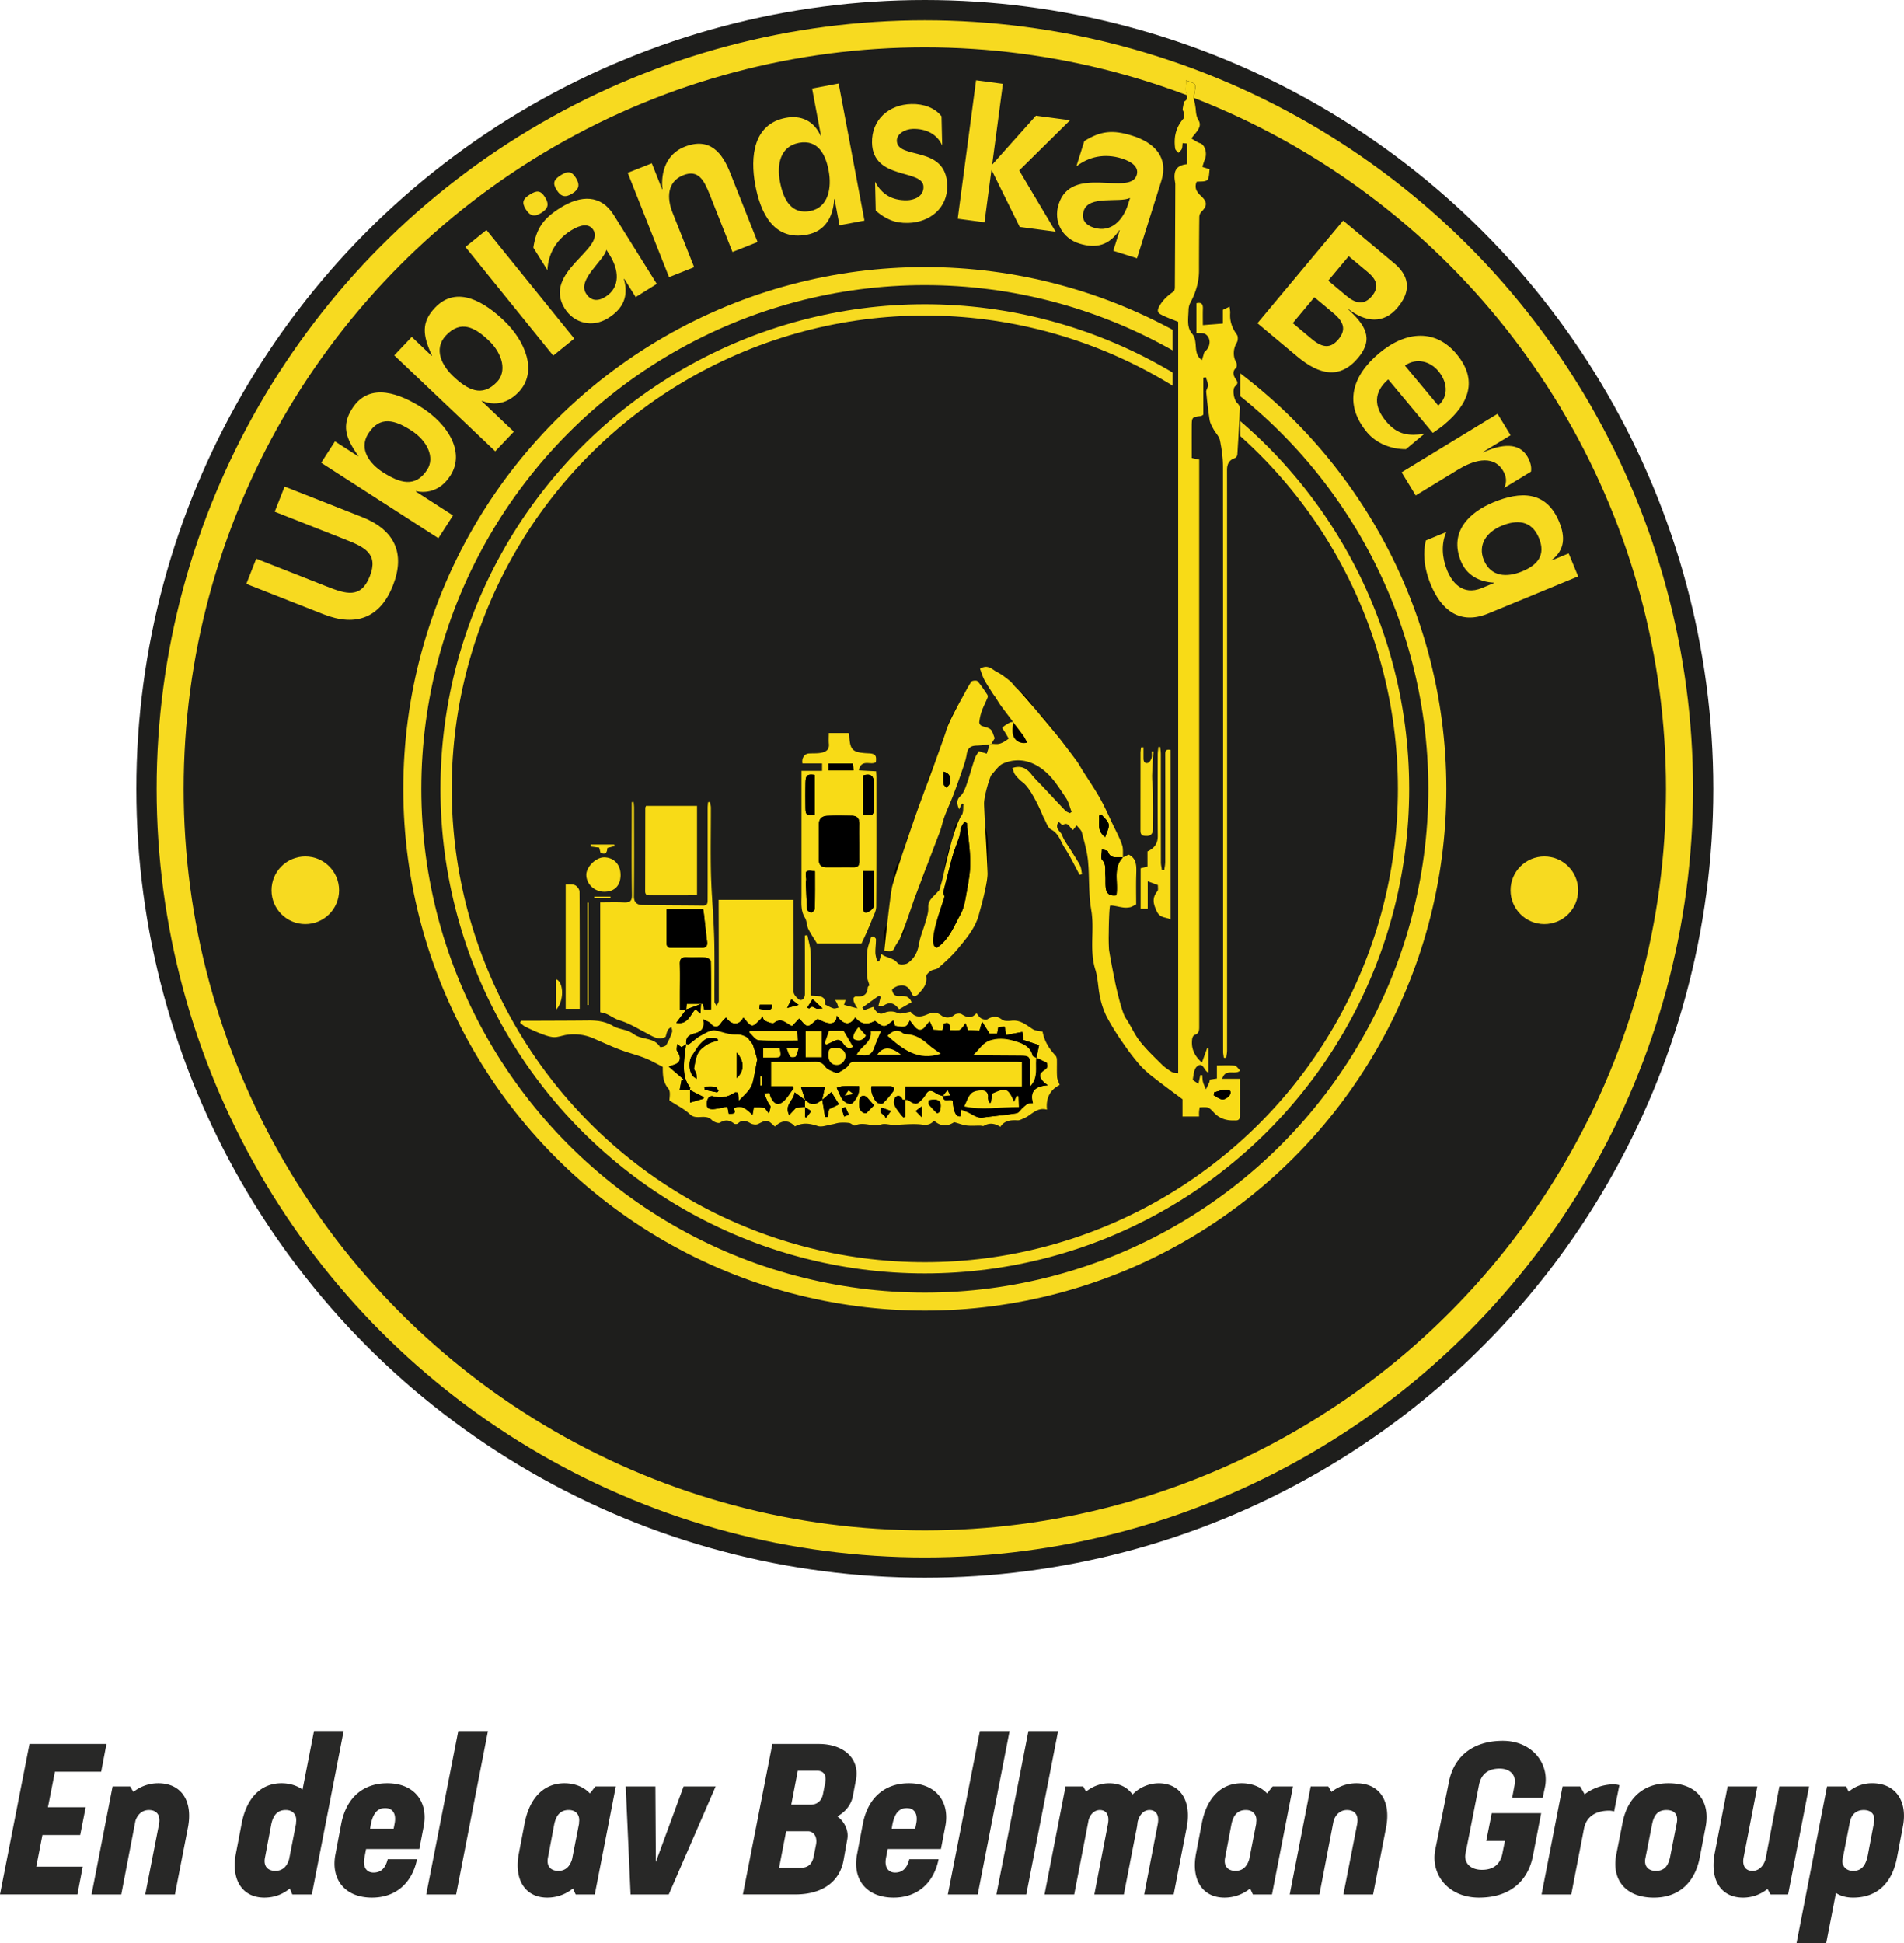 <svg xmlns="http://www.w3.org/2000/svg" id="b" viewBox="0 0 84.517 86.219"><g id="c"><path d="m2.438 78.611-.311 1.572h1.676l-.244 1.233H1.883l-.273 1.403h2.062l-.235 1.233H0l1.309-6.675h3.417l-.235 1.232H2.438ZM8.339 81.098l-.574 2.956H6.447l.612-3.126c.075-.396-.104-.621-.452-.621-.273 0-.489.169-.594.471l-.63 3.276H4.065l.932-4.792h.781l.142.244a1.77 1.77 0 0 1 1.102-.386c1.017 0 1.554.772 1.318 1.978ZM15.254 76.804l-1.412 7.25h-.866l-.112-.264c-.34.282-.726.404-1.13.404-.97 0-1.488-.781-1.262-1.958l.254-1.327c.217-1.14.856-1.789 1.771-1.789.339 0 .678.094.932.282l.509-2.599h1.317Zm-2.419 5.677.311-1.592h-.01c.066-.329-.104-.583-.452-.583-.357 0-.564.217-.649.668l-.272 1.44c-.076.367.104.594.461.594.32 0 .518-.198.612-.527ZM18.81 81.013l-.197 1.026H16.25l-.075.396c-.075.376.075.649.404.649.349 0 .537-.217.631-.594h1.3c-.207 1.036-.923 1.704-1.996 1.704-1.224 0-1.846-.828-1.619-1.948l.254-1.337c.226-1.148.97-1.789 2.043-1.789 1.215 0 1.817.838 1.619 1.893Zm-1.337.122.048-.245c.075-.414-.085-.668-.424-.668-.358 0-.546.254-.641.744l-.028.169zM21.66 76.804l-1.413 7.25H18.92l1.422-7.25zM27.335 79.262l-.933 4.792h-.848l-.122-.264a1.8 1.8 0 0 1-1.139.404c-.97 0-1.488-.781-1.262-1.958l.254-1.327c.217-1.14.856-1.789 1.771-1.789.433 0 .847.15 1.129.452l.245-.311h.904Zm-1.939 3.219.311-1.592h-.01c.066-.329-.104-.583-.452-.583-.357 0-.564.217-.649.668l-.272 1.44c-.076.367.104.594.461.594.32 0 .518-.198.612-.527ZM31.766 79.262l-2.08 4.792h-1.695l-.216-4.792h1.317l.02 3.352 1.232-3.352zM37.994 78.97l-.132.696c-.065.396-.339.734-.696.923.329.235.518.641.442 1.026l-.16.903c-.179 1.036-1.026 1.535-2.138 1.535h-2.334l1.309-6.675h2.062c1.11 0 1.826.649 1.647 1.591Zm-2.137 2.278h-.961l-.311 1.619h.979c.292 0 .499-.15.564-.546l.095-.48c.065-.329-.085-.593-.367-.593Zm.678-1.667.094-.471c.066-.301-.028-.546-.367-.546h-.848l-.291 1.507h.856c.282 0 .499-.16.556-.49M41.964 81.013l-.197 1.026h-2.363l-.075.396c-.075.376.075.649.404.649.349 0 .537-.217.631-.594h1.3c-.207 1.036-.923 1.704-1.996 1.704-1.224 0-1.846-.828-1.619-1.948l.254-1.337c.226-1.148.97-1.789 2.043-1.789 1.215 0 1.817.838 1.619 1.893Zm-1.337.122.048-.245c.075-.414-.085-.668-.424-.668-.358 0-.546.254-.641.744l-.028.169zM44.814 76.804l-1.413 7.25h-1.327l1.422-7.25zM46.969 76.804l-1.413 7.25h-1.327l1.422-7.25zM52.672 81.098l-.574 2.956h-1.309l.603-3.126c.075-.396-.075-.621-.367-.621-.254 0-.442.197-.527.527-.01.084-.019.179-.037.264l-.575 2.956h-1.309l.603-3.126c.076-.396-.075-.621-.357-.621-.226 0-.414.16-.499.433l-.64 3.314h-1.318l.932-4.792h.781l.132.226c.292-.235.65-.367 1.026-.367.462 0 .81.179 1.036.499a1.63 1.63 0 0 1 1.158-.499c.96 0 1.478.772 1.242 1.978ZM57.395 79.262l-.933 4.792h-.847l-.123-.264a1.8 1.8 0 0 1-1.139.404c-.97 0-1.488-.781-1.262-1.958l.254-1.327c.217-1.14.856-1.789 1.771-1.789.433 0 .847.15 1.129.452l.245-.311h.904Zm-1.94 3.219.311-1.592h-.01c.066-.329-.104-.583-.452-.583-.357 0-.564.217-.649.668l-.272 1.44c-.076.367.104.594.461.594.32 0 .518-.198.612-.527ZM61.524 81.098l-.574 2.956h-1.318l.612-3.126c.075-.396-.104-.621-.452-.621-.273 0-.489.169-.594.471l-.63 3.276H57.25l.932-4.792h.781l.142.244a1.77 1.77 0 0 1 1.102-.386c1.017 0 1.554.772 1.318 1.978ZM68.572 79.327l-.094.442h-1.355l.112-.593c.075-.414-.197-.706-.668-.706-.518 0-.819.254-.913.716l-.603 3.06c-.075.414.226.715.734.715.536 0 .828-.272.913-.762l.104-.519h-.829l.245-1.233h2.193l-.367 1.902c-.226 1.139-1.045 1.845-2.391 1.845-1.365 0-2.166-1.025-1.939-2.146l.603-2.993c.226-1.13 1.073-1.817 2.391-1.817 1.309 0 2.1 1.026 1.864 2.09ZM71.883 79.205l-.235 1.167a.7.7 0 0 0-.217-.037c-.471 0-.97.169-1.11.753l-.028.132v.01l-.546 2.824h-1.318l.932-4.792h.781l.198.348a2.2 2.2 0 0 1 1.262-.442c.112 0 .216.02.282.038ZM71.749 82.265l.273-1.384c.216-1.14.96-1.761 2.043-1.761 1.252 0 1.864.801 1.647 1.93l-.264 1.375c-.226 1.139-.96 1.77-2.033 1.77-1.262 0-1.893-.8-1.667-1.93Zm2.392.093.292-1.487c.065-.367-.104-.564-.462-.564s-.555.197-.64.649l-.292 1.479c-.075.348.113.574.461.574.367 0 .556-.207.641-.65ZM80.304 79.262l-.932 4.792h-.781l-.132-.245a1.73 1.73 0 0 1-1.083.386c-.97 0-1.487-.763-1.262-1.968l.574-2.965h1.318l-.603 3.125c-.085.387.075.622.386.622.273 0 .49-.198.584-.527l.612-3.22h1.317ZM84.463 81.069l-.255 1.337c-.216 1.157-.895 1.788-1.948 1.788-.292 0-.556-.065-.763-.207l-.434 2.231h-1.317l1.355-6.957h.848l.112.235a1.6 1.6 0 0 1 1.045-.377c1.046 0 1.592.81 1.356 1.949Zm-1.733-.762c-.32 0-.518.179-.603.471l-.349 1.779c0 .254.179.452.48.452.367 0 .556-.227.649-.678l.273-1.441c.084-.357-.095-.583-.452-.583Z" style="fill:#282827;stroke-width:0"/><circle cx="41.052" cy="35" r="35" style="fill:#1e1e1c;stroke-width:0"/><circle cx="41.052" cy="35" r="33.5" style="fill:none;stroke:#f7da20;stroke-miterlimit:10;stroke-width:1.2px"/><circle cx="41.052" cy="35" r="22.75" style="fill:none;stroke:#f7da20;stroke-miterlimit:10;stroke-width:.8px"/><circle cx="41.052" cy="35" r="21.25" style="fill:none;stroke:#f7da20;stroke-miterlimit:10;stroke-width:.5px"/><path d="m12.634 21.587 3.425 1.348c1.46.574 1.944 1.616 1.385 3.039s-1.624 1.854-3.084 1.28l-3.425-1.348.439-1.117 3.12 1.228c.864.34 1.526.558 1.922-.448s-.238-1.297-1.102-1.637l-3.12-1.228zM14.258 20.531l.611-.949 1.029.663.009-.014c-.574-.808-.752-1.36-.267-2.114.776-1.205 2.157-.629 3.112-.014 1.104.71 1.916 1.948 1.24 2.998-.481.747-1.135.773-1.53.69l-.008.013 1.655 1.066-.65 1.01zm2.093-1.298c-.464.72.113 1.376.638 1.715.754.485 1.45.705 1.974-.109.342-.531.026-1.268-.707-1.74s-1.394-.66-1.905.135ZM17.502 15.765l.776-.818.887.843.011-.012c-.414-.9-.485-1.475.132-2.125.986-1.038 2.235-.216 3.058.566.951.903 1.518 2.269.659 3.174-.612.644-1.259.547-1.631.393l-.011.012 1.426 1.355-.826.87-4.482-4.258Zm2.296-.885c-.589.621-.146 1.373.307 1.803.649.617 1.292.962 1.958.261.435-.458.262-1.24-.37-1.84s-1.246-.907-1.896-.223ZM20.66 10.959l.934-.755 3.897 4.818-.934.755zM24.032 9.443c-.306.191-.504.145-.695-.161-.191-.305-.12-.463.186-.654.305-.191.479-.186.669.12s.145.504-.161.695Zm3.676 2.924-.014.008c.217.771-.026 1.319-.705 1.743-.686.428-1.506.233-1.922-.433-1.001-1.603 1.8-2.635 1.27-3.483-.195-.312-.586-.229-.987.022-.7.437-1.016 1.078-1.052 1.762l-.624-.999c.129-.836.425-1.285 1.206-1.772.91-.568 1.797-.584 2.361.319l1.913 3.062-.937.585zm-2.305-3.781c-.306.191-.504.145-.695-.161-.191-.305-.12-.463.186-.654.305-.191.479-.186.669.12s.145.504-.161.695Zm1.515 2.499c-.128.505-1.296 1.311-.906 1.935.212.339.527.36.86.152.692-.433.589-1.218.199-1.842l-.152-.245ZM27.863 7.668l1.07-.424.457 1.152.015-.006c-.081-.768.182-1.56.977-1.875 1.129-.448 1.681.271 2.031 1.155l1.216 3.069-1.115.442-1.013-2.556c-.256-.646-.51-1.113-1.171-.852-.728.289-.73 1.021-.48 1.652l.963 2.43-1.115.442-1.834-4.629ZM38.372 9.787l-1.108.209-.219-1.163-.016.003c-.048.782-.391 1.424-1.208 1.578-1.485.28-2.064-.978-2.293-2.196-.24-1.273-.081-2.719 1.35-2.988.676-.127 1.244.124 1.548.791l.016-.003-.394-2.09 1.179-.222 1.146 6.082ZM35.461 6.34c-.833.157-.982.966-.841 1.712.167.888.551 1.458 1.345 1.309.817-.154.959-1.043.82-1.782-.13-.691-.452-1.404-1.324-1.24ZM38.844 8.061c.276.53.724.839 1.419.824.28-.006.741-.145.73-.601-.019-.8-2.247-.277-2.285-1.948-.023-1.016.737-1.697 1.752-1.72.536-.012 1.044.168 1.333.545l.03 1.295c-.228-.523-.745-.751-1.297-.738-.376.009-.723.232-.716.528.02.864 2.195.166 2.237 1.981.022 1-.771 1.642-1.738 1.664-.6.014-.988-.169-1.436-.543l-.03-1.288ZM43.327 3.563l1.19.158-.473 3.562.016.002 1.924-2.151 1.516.201-2.258 2.228 1.618 2.718-1.595-.212-1.241-2.514-.016-.002-.306 2.309-1.19-.158z" style="fill:#f7da20;stroke-width:0"/><path d="m49.705 10.213-.015-.004c-.443.665-1.017.837-1.78.598-.771-.242-1.155-.992-.92-1.739.565-1.801 3.168-.346 3.467-1.3.11-.351-.208-.593-.658-.735-.786-.247-1.479-.07-2.02.347l.353-1.122c.718-.445 1.25-.513 2.128-.237 1.022.321 1.61.983 1.292 1.999l-1.081 3.44-1.053-.331zm.458-1.432c-.466.23-1.836-.132-2.056.569-.12.382.069.634.443.751.778.245 1.307-.344 1.527-1.046zM59.623 9.789l2.257 1.887c.423.354.959 1.01.159 1.967-.626.748-1.423.655-2.185.07l-.01.012c.724.667 1.17 1.28.447 2.145-.815.976-1.731.762-2.707-.053l-1.767-1.477 3.804-4.552Zm-2.238 4.547.853.712c.497.416.847.396 1.17.009.328-.393.286-.741-.211-1.156l-.853-.713-.958 1.147Zm1.574-1.883.822.687c.375.312.764.42 1.113.002.308-.368.261-.699-.174-1.062l-.853-.713zM62.411 19.93c-.643.004-1.308-.244-1.729-.748-1.046-1.254-.671-2.505.541-3.515 1.224-1.02 2.522-1.05 3.43.038.964 1.156.561 2.211-.552 3.139-.16.133-.335.248-.5.364l-1.979-2.374c-.654.566-.643 1.204-.1 1.855.528.633 1.032.651 1.7.563l-.812.677Zm1.432-1.933c.495-.444.387-1.074.003-1.535-.354-.424-.957-.61-1.484-.243zM62.841 21.98l-.625-1.025 4.259-2.595.579.95-1.224.746.008.014c.824-.371 1.596-.457 1.972.205.161.296.173.485.151.648l-1.189.725c.125-.273.097-.519-.058-.771-.466-.766-1.406-.399-1.98-.049l-1.894 1.154ZM66.057 27.222c-1.258.519-2.084-.163-2.548-1.287-.326-.792-.338-1.471-.217-1.954l.91-.375c-.235.521-.194 1.145.038 1.708.205.496.667 1.136 1.541.776l.54-.223-.006-.015c-.662-.03-1.214-.339-1.464-.946-.549-1.332.404-2.192 1.439-2.62 1.184-.488 2.343-.533 2.923.873.271.659.251 1.239-.327 1.685l.006.015.74-.305.421 1.021-3.997 1.648Zm2.254-3.354c-.33-.799-.993-.812-1.659-.537-.651.269-1.069.831-.785 1.519.305.74 1.009.788 1.704.5.681-.281 1.054-.72.74-1.482" style="fill:#f7da20;stroke-width:0"/><path d="M52.052 13h3v8h-3z" style="fill:#1e1e1c;stroke-width:0"/><path d="m49.844 38.041.007.007c-.012-.19.016-.394-.044-.567-.105-.305-.262-.594-.402-.887-.188-.395-.362-.799-.577-1.18-.239-.424-.517-.826-.777-1.238-.084-.134-.157-.276-.25-.404-.226-.309-.461-.613-.694-.918-.246-.322-.486-.649-.743-.961-.161-.195-.406-.339-.514-.556-.175-.349-.462-.567-.733-.815-.107-.098-.184-.229-.296-.319a3.4 3.4 0 0 0-.57-.394c-.212-.107-.399-.358-.752-.141.059.153.108.33.192.489.113.214.251.414.38.619.035.056.08.107.117.162.074.113.139.232.218.341.184.252.374.5.562.749l.005-.007c-.052.012-.111.012-.156.038a1.5 1.5 0 0 0-.324.223c-.016.016.092.154.14.237.05.086.147.243.136.252a1.3 1.3 0 0 1-.387.219c-.115.035-.25.009-.375.009l.149-.247c-.066-.147-.092-.309-.188-.392-.104-.091-.277-.101-.41-.165-.046-.022-.095-.107-.089-.156.021-.162.052-.327.107-.481.074-.206.177-.401.26-.603a.16.16 0 0 0-.01-.132c-.138-.206-.272-.417-.436-.601-.039-.044-.239-.03-.273.021-.154.225-.275.473-.408.712-.062.111-.118.227-.188.332a3.9 3.9 0 0 0-.537 1.179c-.08.295-.181.584-.283.872-.057.161-.134.315-.2.472-.091.214-.192.425-.267.645-.074.217-.11.446-.184.663s-.179.424-.259.639c-.082.221-.145.449-.225.671-.122.342-.255.68-.375 1.023-.077.221-.085.49-.22.663-.292.377-.293.825-.376 1.247-.102.516-.133 1.047-.195 1.571-.003.027-.004.059-.018.08-.251.368-.087.77-.131 1.17.195.005.371.094.463-.142.044-.114.122-.215.189-.319.129-.202.292-.387.272-.654a.5.5 0 0 1 .038-.213c.127-.34.265-.676.39-1.017.074-.203.099-.431.205-.615.206-.36.344-.737.409-1.144a.6.6 0 0 1 .05-.155c.143-.318.3-.631.429-.955.096-.244.144-.506.235-.752.112-.305.254-.6.37-.904q.22-.58.42-1.166c.075-.22.152-.443.189-.671.043-.272.154-.387.431-.395.199-.006.397-.034.596-.052l-.132.405-.35-.107c-.048.084-.137.197-.181.325-.13.383-.233.776-.367 1.158-.062.178-.136.378-.267.501-.195.183-.164.363-.06.592l.123-.248.07.007c-.024.171.007.382-.082.506-.188.259-.364.505-.37.839a.7.7 0 0 1-.041.213c-.09.278-.203.55-.274.833-.065.261-.079.534-.132.798-.043.213-.108.421-.17.629-.011.036-.056.061-.083.094-.174.207-.43.351-.412.693.011.208-.064.424-.121.631-.09.323-.234.636-.287.964-.059.37-.212.671-.51.87-.106.071-.381.077-.435.004-.194-.256-.512-.228-.729-.415l-.093.317-.096.008c-.027-.126-.072-.251-.075-.377-.005-.199.026-.399.025-.599 0-.043-.066-.097-.114-.122-.023-.012-.102.021-.11.048-.065.215-.153.43-.17.65a9 9 0 0 0-.002 1.07c.004.119.06.236.105.403-.001.002-.072.047-.075.096-.022.342-.229.416-.523.393-.037-.003-.109.051-.113.085a.4.4 0 0 0 .041.199c.032.077.079.147.135.248l-.592-.158.069-.214h-.465c.044.075.073.115.091.159.024.059.038.122.057.183-.075.011-.158.047-.224.028-.119-.035-.229-.103-.373-.171.057-.438-.321-.361-.627-.4 0-.641.015-1.262-.007-1.882-.009-.267-.095-.532-.147-.798l-.113.014v.287q.003 1.153.002 2.306c0 .222-.16.347-.292.226-.111-.102-.225-.198-.221-.408.02-1.208.01-2.416.01-3.624v-.365h-3.328v.309q.008 2.086.007 4.173c0 .073-.063.146-.096.219-.033-.063-.094-.127-.094-.19-.007-.943.014-1.886-.012-2.828-.026-.937-.117-1.872-.141-2.809-.025-.988-.003-1.977-.005-2.965 0-.084-.028-.168-.043-.252l-.085.009c-.006.084-.017.169-.017.253v3.322q0 .398-.002.796c0 .135-.039.218-.206.216-.896-.013-1.793-.01-2.689-.027-.223-.004-.377-.101-.374-.385.012-1.309.006-2.617.005-3.926 0-.087-.012-.174-.018-.261l-.085.008v.291c0 1.272-.011 2.544.009 3.816.005.3-.106.355-.361.344-.343-.015-.688-.004-1.048-.004v4.877c.109.03.207.045.295.085.19.087.365.218.562.276.426.126.794.361 1.183.559.265.134.531.352.863.173.031-.101.05-.21.099-.303.031-.059.105-.095.16-.142.01.081.049.171.025.24a2.8 2.8 0 0 1-.259.569c-.041.064-.256.108-.269.087-.263-.438-.796-.31-1.145-.558a1.3 1.3 0 0 0-.298-.159c-.211-.077-.449-.102-.637-.214-.348-.207-.715-.253-1.104-.249-.759.008-1.519.009-2.278.012h-.709l-.047.086c.07.057.133.128.212.168.203.103.408.204.621.285.212.081.43.176.651.19.207.014.418-.085.63-.107.377-.039.75-.008 1.104.145.301.13.6.265.902.393q.25.107.508.194c.309.105.627.188.93.309.254.101.493.241.776.383.004.313-.011.656.25.966.112.133.042.418.049.527.343.222.653.375.897.6a.47.47 0 0 0 .373.136c.211 0 .428-.054.615.134.082.082.284.16.355.116.237-.146.425-.12.63.041.036.028.139.023.171-.008.188-.179.356-.125.552-.008.091.054.252.078.341.034.403-.201.398-.211.747.114.269-.256.554-.328.855-.045.013.012.031.04.035.038.333-.18.653-.139 1.006-.019.185.063.427-.04.642-.073.111-.017.219-.061.33-.07.143-.011.29-.013.431.009.091.014.203.138.256.112.385-.19.779.084 1.168-.048.159-.054.358.021.538.019.428-.004.863-.066 1.282-.011.232.03.375-.012.524-.174.309.283.623.243.889.066.215.059.386.127.562.149.196.024.397.004.595.005.054 0 .123.032.161.009.25-.148.487-.111.733.045.187-.289.471-.304.773-.29.084.004.173-.05.257-.083.342-.133.578-.52 1.042-.392-.061-.54.163-.895.561-1.094-.045-.137-.106-.248-.114-.362-.016-.255-.001-.512-.008-.768a.3.3 0 0 0-.065-.183c-.291-.302-.497-.647-.57-1.054-.149-.034-.317-.033-.436-.109-.295-.187-.556-.423-.948-.376-.139.017-.322.024-.421-.05-.226-.17-.412-.152-.638-.017-.066.04-.204.008-.283-.036-.085-.048-.14-.149-.208-.228-.22.232-.376.225-.663.041-.073-.047-.247-.028-.317.03a.46.46 0 0 1-.598.015c-.228-.173-.443-.105-.634-.023-.318.136-.531.108-.71-.13-.215.028-.423.12-.567.06a.71.71 0 0 0-.626 0c-.248.105-.387-.121-.47-.275l-.415.15-.065-.12.734-.525.078.044-.101.403c.067-.004.186.025.256-.021.299-.194.494-.038.665.178l.553-.314c-.131-.333-.382-.272-.598-.275-.188-.003-.243-.144-.269-.27-.008-.04.154-.145.252-.172.289-.081.49.012.608.312.068.173.181.18.329.016.2-.221.376-.42.327-.752-.011-.073.113-.189.2-.247.102-.067.258-.061.344-.138.29-.258.585-.518.832-.816.403-.485.824-.968.977-1.608.035-.148.025-.311.08-.45.17-.429.304-.872.289-1.329-.022-.702.111-1.408-.121-2.11-.099-.299-.034-.654-.033-.983 0-.346-.059-.703.16-1.015.057-.082.099-.177.167-.249.169-.179.318-.42.528-.509.714-.302 1.376-.081 1.914.407.344.312.599.729.863 1.12.122.181.171.413.253.622l-.079.056c-.065-.034-.144-.055-.192-.106-.329-.343-.651-.692-.976-1.038-.177-.189-.369-.366-.528-.569-.215-.272-.458-.422-.855-.289.041.104.062.218.125.299.097.126.212.242.338.339.432.331.56.835.767 1.296.044.099.109.188.165.282.104.177.167.435.321.513.353.179.421.534.603.811.251.381.447.799.666 1.201l.109-.034c-.027-.128-.03-.269-.088-.381-.121-.234-.271-.453-.408-.679-.132-.218-.3-.423-.384-.658-.065-.182-.366-.308-.154-.599.065.054.153.153.173.141.264-.165.307.134.458.221l.163-.207c.091.119.202.206.23.314.109.42.234.843.274 1.273.068.72.016 1.444.143 2.169.151.869-.094 1.772.182 2.647.121.384.118.805.205 1.202.065.297.15.599.289.867.208.401.457.781.713 1.155.235.344.486.679.757.995.178.207.395.384.611.554.403.316.818.617 1.294.975v.767h.737c0-.082-.003-.144 0-.206.005-.069.017-.138.025-.202.38-.026.399-.019.643.243q.336.36.896.338h.027q.224.021.226-.203V47.86h-.789c.143-.483.57-.142.797-.366-.081-.075-.156-.206-.245-.216-.251-.03-.507-.01-.79-.01v.581l-.315.048c-.009.05-.009.089-.023.121q-.071.156-.148.308c-.044-.106-.099-.209-.128-.32-.027-.1-.025-.206-.036-.31l-.085-.001-.085.389c-.108-.084-.253-.153-.246-.198.032-.197.049-.454.179-.567.279-.244.313.21.513.268v-1.096l-.053-.007-.238.656c-.346-.31-.486-.64-.431-1.044.009-.065.053-.163.101-.177.225-.069.211-.236.211-.415V20.389l-.332-.073c0-.468-.002-.924 0-1.381.002-.429.004-.429.417-.478.016-.002.03-.017.096-.057v-1.643l.115-.019c.033.119.088.237.093.357.004.096-.086.197-.078.291q.054.628.151 1.249c.022.139.1.272.168.4.092.172.253.324.29.504.079.388.133.788.134 1.184.007 7.77.005 15.54.005 23.309q-.001 1.318.001 2.636c0 .088.021.176.032.263l.107.002c.013-.114.038-.227.038-.341q0-10.803 0-21.607.001-2.059-.002-4.118c0-.256.073-.449.339-.538.052-.017.115-.098.118-.153q.069-1.037.112-2.075c.003-.073-.057-.167-.116-.221-.148-.136-.237-.611-.091-.743.159-.143.094-.214.004-.354-.086-.133-.137-.309.033-.463.045-.041.042-.191.004-.257-.149-.255-.129-.599.028-.858.055-.091.065-.278.008-.358-.211-.29-.325-.596-.299-.955.006-.085-.016-.173-.028-.29l-.299.143v.607l-.885.069c0-.231-.007-.478.002-.724.008-.215-.072-.303-.29-.247v1.325c.154.015.306-.014.4.047.263.173.234.561-.025.776-.046.038-.052.125-.074.19q-.029.088-.058.186c-.431-.309-.134-.828-.437-1.177-.255-.294-.156-.714-.153-1.084 0-.108.048-.224.1-.323.229-.439.364-.898.364-1.397q0-1.18.013-2.361c0-.078.031-.177.084-.229.279-.274.278-.45-.022-.725-.181-.167-.29-.354-.182-.614.167-.023.383.01.474-.082.097-.097.075-.312.105-.478l-.325-.102c.04-.121.069-.228.112-.33.117-.28 0-.655-.209-.719-.136-.042-.257-.136-.391-.211.207-.283.499-.507.319-.809-.115-.193-.108-.365-.132-.555-.021-.166-.065-.33-.088-.441.029-.221.095-.41.058-.576-.018-.082-.226-.122-.393-.203 0 .253-.05.439.011.573.103.227-.001.322-.1.375-.029.156-.055.252-.061.349-.003.046.045.093.048.141.006.09.032.212-.014.265-.34.389-.441.838-.366 1.334.01.068.094.126.144.188.051-.058.12-.109.15-.176.031-.071.025-.158.038-.258l.199.018v.903c.019-.009-.003.009-.027.012-.409.053-.567.247-.53.654.007.082.031.163.03.244q-.006 2.278-.02 4.557c0 .066-.014.163-.057.194-.25.178-.467.362-.629.647-.121.214-.067.302.081.381.227.12.474.204.754.32v33.329c-.114-.02-.216-.012-.286-.056a2.5 2.5 0 0 1-.447-.337c-.333-.331-.679-.656-.968-1.024-.244-.311-.4-.691-.624-1.02-.277-.405-.414-1.463-.438-1.519-.204-.48-.225-.998-.302-1.502-.038-.251.049-.542-.046-.76-.151-.345-.085-.681-.088-1.02 0-.07.122-.201.186-.2.185.001.37.063.556.086a1 1 0 0 0 .32-.008c.091-.02.174-.079.274-.127 0-.436-.01-.875.003-1.313.01-.36.04-.717-.338-.898l-.255.128Zm-14.265-3.842v5.512c0 .345-.044.691.155 1.014.086.14.074.337.147.489.105.218.248.419.386.646h1.979c.084-.181.157-.334.226-.489q.122-.272.23-.548c.074-.194.194-.391.196-.588.015-1.912.009-3.824.008-5.736 0-.089-.007-.178-.012-.277l-.767-.041c.109-.534.531-.205.754-.362.039-.302-.023-.38-.325-.394-.723-.033-.825-.133-.858-.827-.001-.025-.016-.05-.023-.071h-.882c0 .18-.011.335.003.489.024.262-.15.349-.349.386-.178.033-.365.016-.547.031-.193.015-.321.205-.279.441h.871v.327h-.911Zm-6.902 1.555c-.015.038-.034.062-.034.087-.003 1.234-.002 2.468-.006 3.702 0 .171.097.185.231.184.612-.004 1.224 0 1.837-.002.079 0 .157-.011.236-.017v-3.953zm21.953 4.568h.316v-1.221l.452.17c-.006.097.023.214-.023.27-.244.296-.19.547-.031.887.151.322.391.249.62.368v-7.522c-.262-.058-.242.102-.241.254q.002 2.347 0 4.695c0 .127-.028.254-.043.382h-.104c-.015-.117-.044-.235-.044-.352-.003-1.592-.001-3.185-.003-4.777 0-.111-.018-.222-.028-.333h-.083c-.01.11-.029.22-.029.33-.002 1.208-.005 2.416.002 3.624.002.332-.154.538-.457.68v.673l-.304.073zm-25.521-1.085v5.524h.625c0-1.752.003-3.478-.009-5.205 0-.098-.105-.237-.198-.281-.114-.054-.265-.028-.418-.038m26.096-5.89-.082-.007c0 .097.021.2-.006.288-.026.084-.088.198-.158.218-.152.044-.203-.067-.199-.209.004-.161 0-.322 0-.483h-.107c-.01.076-.028.152-.028.228-.001 1.152.002 2.304-.002 3.455 0 .167.04.241.227.253.273.018.331-.135.333-.346q.009-.768 0-1.536c-.004-.263-.046-.526-.041-.789.006-.358.041-.715.063-1.073Zm-23.657 5.465c0-.454-.3-.772-.731-.774-.361-.002-.792.421-.792.775 0 .413.36.753.796.754.463 0 .727-.274.728-.755Zm-1.419 1.234h-.055v4.546h.055zm-1.447 4.759c.371-.383.348-1.237 0-1.362zm1.541-7.336.003.092.372.046.058.229c.27.12.291-.061.307-.214l.317-.08-.016-.073zm.156 2.313.002.073h.719v-.073z" style="stroke-width:0"/><path d="M44.969 32.031c-.188-.249-.378-.497-.562-.749-.079-.109-.144-.228-.218-.341-.036-.056-.081-.106-.117-.162-.129-.205-.267-.405-.38-.619-.084-.159-.133-.335-.192-.489.353-.217.541.034.752.141.204.103.39.249.57.394.112.09.189.221.296.319.27.248 1.744 2.009 1.99 2.331.233.305.467.608.694.918.093.127.166.27.25.404.26.412.538.814.777 1.238.214.381.388.784.577 1.18.14.293.296.581.402.887.06.173.032.377.043.567-.036-.006-.072-.017-.108-.017-.225.005-.46.056-.561-.248-.017-.053-.161-.063-.27-.101 0 .192-.06.391.012.469.192.21.123.445.142.671.015.182-.003.367.016.548.029.286.18.395.477.353.006-.067.015-.138.018-.209.025-.503-.141-1.04.268-1.473l.255-.128c.377.181.348.538.338.898-.013.438-.003.877-.003 1.313-.1.048-.182.107-.274.127a1 1 0 0 1-.32.008c-.186-.024-.371-.085-.556-.086-.065 0-.09 1.728-.052 1.98.077.505.464 2.616.741 3.021.224.329.38.708.624 1.02.289.368.635.693.968 1.024.131.131.289.239.447.337.07.044.172.036.286.056V14.281c-.28-.116-.526-.2-.754-.32-.149-.078-.203-.167-.081-.381.162-.285.378-.469.629-.647.044-.031.057-.128.057-.194q.014-2.279.02-4.557c0-.081-.023-.162-.03-.244-.037-.407.122-.601.53-.654.024-.003.047-.022.027-.012v-.903l-.199-.018c-.013.101-.007.188-.038.258-.03.068-.098.118-.15.176-.05-.063-.133-.12-.144-.188-.075-.496.026-.945.366-1.334.046-.053.02-.176.014-.265-.003-.048-.051-.095-.048-.141.006-.097.032-.193.061-.349.098-.053.203-.148.1-.375-.061-.135-.011-.32-.011-.573.167.081.375.121.393.203.037.166-.029.355-.058.576.023.111.067.274.088.441.024.19.017.363.132.555.18.302-.112.526-.319.809.134.074.254.168.391.211.209.064.326.439.209.719-.043.102-.071.209-.112.33l.325.102c-.03.165-.009.38-.105.478-.091.092-.307.059-.474.082-.108.26 0 .448.182.614.3.275.3.452.022.725a.35.35 0 0 0-.084.229q-.013 1.18-.013 2.361c0 .498-.135.958-.364 1.397a.75.75 0 0 0-.1.323c-.003.37-.102.791.153 1.084.303.349.006.868.437 1.177q.03-.098.058-.186c.022-.065.029-.152.074-.19.259-.214.288-.603.025-.776-.093-.061-.246-.032-.4-.047v-1.325c.218-.055.298.033.29.247-.009.246-.002.492-.002.724l.885-.069v-.607l.299-.143c.012.117.034.204.028.29-.025.359.088.665.299.955.058.079.048.267-.008.358-.158.259-.177.603-.028.858.039.066.041.216-.004.257-.17.154-.119.329-.033.463.091.14.156.212-.004.354-.146.131-.057.606.091.743.059.054.119.148.116.221a85 85 0 0 1-.112 2.075c-.004.055-.066.136-.118.153-.266.089-.34.282-.339.538.003 1.373.001 2.745.002 4.118q.002 10.804 0 21.607c0 .114-.025.227-.038.341l-.107-.002c-.011-.088-.031-.176-.032-.263q-.002-1.318-.001-2.636c0-7.77.002-15.54-.005-23.309 0-.395-.055-.796-.134-1.184-.036-.18-.197-.332-.29-.504-.068-.127-.146-.261-.168-.4a19 19 0 0 1-.151-1.249c-.008-.094.082-.195.078-.291-.005-.12-.06-.238-.093-.357l-.115.019v1.643c-.065.04-.08.055-.096.057-.413.05-.415.049-.417.478-.002.456 0 .913 0 1.381l.332.073v.488q-.002 12.313 0 24.627c0 .178.014.346-.211.415-.049.015-.093.113-.101.177-.054.404.085.733.431 1.044l.238-.656.053.007v1.096c-.2-.057-.234-.511-.513-.268-.129.113-.147.37-.179.567-.007.045.138.114.246.198l.085-.389.085.001c.011.104.01.211.036.31.029.11.084.213.128.32q.077-.153.148-.308c.014-.032.014-.071.023-.121l.315-.048v-.581c.283 0 .539-.02.79.01.089.011.164.141.245.216-.227.224-.654-.117-.797.366h.789v1.646q0 .224-.226.203h-.027q-.56.022-.896-.338c-.244-.262-.263-.269-.643-.243-.008.064-.02.133-.025.202-.004.062 0 .125 0 .206h-.737v-.767c-.477-.357-.892-.658-1.294-.975a4.3 4.3 0 0 1-.611-.554 11 11 0 0 1-.757-.995 11 11 0 0 1-.713-1.155 3.6 3.6 0 0 1-.289-.867c-.087-.397-.085-.818-.205-1.202-.276-.875-.03-1.778-.182-2.647-.126-.725-.075-1.449-.143-2.169-.041-.43-.165-.853-.274-1.273-.028-.108-.139-.194-.23-.314l-.163.207c-.151-.086-.193-.386-.458-.221-.019.012-.108-.086-.173-.141-.212.291.089.417.154.599.084.235.251.441.384.658.137.226.287.444.408.679.058.112.06.253.088.381l-.109.034c-.219-.402-.415-.82-.666-1.201-.182-.277-.25-.631-.603-.811-.154-.078-.216-.337-.321-.513-.055-.094-.5-1.248-.932-1.578a1.8 1.8 0 0 1-.338-.339c-.063-.082-.084-.196-.125-.299.397-.133.64.017.855.289.16.203.351.38.528.569.325.347.647.696.976 1.038.048.05.127.071.192.106l.079-.056c-.082-.209-.13-.44-.253-.622-.264-.391-.519-.808-.863-1.12-.538-.487-1.199-.708-1.914-.407-.211.089-.36.33-.528.509-.067.072-.326.919-.327 1.264 0 .329.132 2.39.155 3.093.015.458-.334 1.631-.369 1.78-.153.64-.574 1.122-.977 1.608-.247.298-.542.558-.832.816-.087.077-.243.071-.344.138-.087.057-.211.174-.2.247.05.331-.127.531-.327.752q-.225.245-.329-.016c-.118-.3-.319-.393-.608-.312-.098.028-.26.133-.252.172.027.126.081.267.269.27.216.003.467-.058.598.275l-.553.314c-.171-.215-.366-.371-.665-.178-.07.046-.189.017-.256.021l.101-.403-.078-.044-.734.525.065.12.415-.15c.083.154.221.38.47.275a.72.72 0 0 1 .626 0c.144.06.352-.032.567-.06.178.238.391.265.71.13.192-.082.407-.15.634.023a.46.46 0 0 0 .598-.015c.071-.058.244-.077.317-.03.287.183.442.19.663-.041.068.079.123.181.208.228.079.045.217.076.283.036.226-.136.412-.153.638.017.099.074.282.067.421.05.391-.048.653.188.948.376.119.076.286.074.436.109.074.407.279.752.57 1.054a.3.3 0 0 1 .065.183c.007.256-.008.513.008.768.007.114.069.225.114.362-.399.199-.622.554-.561 1.094-.464-.128-.7.259-1.042.392-.084.033-.173.087-.257.083-.302-.014-.586.001-.773.29-.246-.156-.483-.193-.733-.045-.038.023-.106-.009-.161-.009-.199-.001-.4.019-.595-.005-.176-.021-.347-.09-.562-.149-.266.177-.58.217-.889-.066-.149.162-.291.204-.524.174-.42-.055-.854.007-1.282.011-.181.002-.38-.073-.538-.019-.389.132-.784-.142-1.168.048-.053.026-.165-.098-.256-.112a2 2 0 0 0-.431-.009c-.111.008-.219.052-.33.07-.215.034-.457.136-.642.073-.353-.12-.673-.161-1.006.019-.004.002-.022-.026-.035-.038-.3-.283-.586-.212-.855.045-.35-.325-.344-.314-.747-.114-.089.044-.25.02-.341-.034-.197-.117-.365-.171-.552.008-.033.031-.136.036-.171.008-.205-.16-.393-.187-.63-.041-.071.044-.273-.034-.355-.116-.186-.188-.404-.134-.615-.134-.147 0-.245-.018-.373-.136-.244-.225-.554-.378-.897-.6-.007-.109.063-.394-.049-.527-.261-.309-.246-.653-.25-.966-.282-.141-.521-.282-.776-.383-.303-.12-.621-.204-.93-.309a8 8 0 0 1-.508-.194c-.302-.128-.601-.263-.902-.393a2.16 2.16 0 0 0-1.104-.145c-.212.022-.424.121-.63.107-.221-.015-.439-.11-.651-.19a7 7 0 0 1-.621-.285c-.079-.04-.142-.111-.212-.168l.047-.086h.709c.759-.003 1.519-.004 2.278-.012.389-.004.756.042 1.104.249.188.112.426.137.637.214.105.038.207.094.298.159.349.248.882.12 1.145.558.012.021.228-.023.269-.087a3 3 0 0 0 .259-.569c.024-.068-.015-.159-.025-.24-.055.046-.129.083-.16.142-.048.093-.067.202-.099.303-.331.179-.598-.038-.863-.173-.389-.198-.757-.433-1.183-.559-.197-.058-.372-.189-.562-.276-.087-.04-.186-.055-.295-.085v-4.877c.36 0 .705-.011 1.048.004.256.011.366-.043.361-.344-.02-1.272-.009-2.544-.009-3.816v-.291l.085-.008c.006.087.018.174.018.261.001 1.309.007 2.617-.005 3.926-.003.284.151.381.374.385.896.018 1.793.014 2.689.027.167.002.205-.081.206-.216q.002-.398.002-.796v-3.322c0-.084.011-.169.017-.253l.085-.009c.015.084.043.168.043.252.002.988-.02 1.977.005 2.965.024.937.116 1.872.141 2.809.026.942.005 1.885.012 2.828 0 .064.061.127.094.19.033-.073.096-.146.096-.219q.001-2.087-.007-4.173v-.309h3.328v.365c0 1.208.01 2.416-.01 3.624-.003.209.11.306.221.408.132.121.292-.004.292-.226q.002-1.153-.002-2.306v-.287l.113-.014c.051.266.137.531.147.798.022.62.007 1.241.007 1.882.306.039.683-.038.627.4.144.069.254.136.373.171.066.019.149-.017.224-.028-.019-.061-.033-.124-.057-.183-.018-.044-.047-.084-.091-.159h.465l-.069.214.592.158c-.056-.101-.104-.171-.135-.248a.4.4 0 0 1-.041-.199c.004-.033.076-.088.113-.085.294.024.501-.05.523-.393.003-.049.074-.094.075-.096-.045-.166-.101-.284-.105-.403-.012-.356-.025-.715.002-1.07.017-.22.105-.436.17-.65.008-.027.087-.06.11-.048.048.025.114.079.114.122.001.2-.03.399-.025.599.003.126.049.252.075.377l.096-.008.093-.317c.217.186.535.158.729.415.055.073.329.067.435-.004.298-.199.451-.5.51-.87.053-.328.197-.641.287-.964.057-.207.132-.423.121-.631-.018-.342.237-.486.412-.693.027-.032.072-.057.083-.094.062-.208.127-.417.17-.629.053-.264.315-1.353.406-1.631.022-.068.223-.793.411-1.051.09-.124.059-.334.082-.506l-.07-.007-.123.248c-.104-.23-.135-.41.06-.592.131-.123.204-.323.267-.501.134-.382.236-.775.367-1.158.043-.128.133-.24.181-.325l.35.107.132-.405.072-.029c.126 0 .26.026.375-.009.14-.042.269-.13.387-.219.012-.009-.086-.165-.136-.252-.048-.083-.156-.221-.14-.237.092-.091.21-.158.324-.223.045-.025.103-.026.155-.037-.009.155-.031.31-.022.463.021.328.301.546.653.461-.062-.111-.108-.215-.172-.305-.15-.208-.309-.409-.464-.613Zm-9.231 17.085v.452l.06.008.213-.28-.28-.173.005-.322c.145.118.294.239.497.156.095-.039.178-.106.267-.161l.126.759.11-.003.067-.341.44-.215-.341-.542-.411.349.129-.592h-1.071l.195.596-.473-.343c-.019.354-.471.538-.238 1.009l.305-.329.4-.03Zm-5.108-.759v.564l.599-.176.018-.065-.622-.317c.001-.045.022-.106 0-.132-.26-.324-.283-.705-.263-1.091.014-.273.06-.545.092-.818.044.003.103.025.131.005.182-.127.344-.291.54-.391.213-.109.424-.273.694-.206.228.056.454.141.685.163.274.026.573-.068.755.241.048.081.133.145.163.231.08.222.139.452.194.636-.068.353-.119.685-.198 1.01-.084.345-.361.547-.618.829l-.046-.365c-.059 0-.115-.018-.145.003-.3.202-.621.26-.971.159a.2.2 0 0 0-.108.011c-.128.036-.217.342-.114.498.038.058.182.072.274.062.202-.021.401-.07.599-.108l.059.315c.184 0 .357.009.216-.233.354-.199.587.047.839.282l.058-.333c.096 0 .177-.003.258 0 .09.004.179.013.219.016l.196.26c.023-.104.059-.207.065-.312.002-.046-.063-.093-.088-.144-.066-.138-.126-.279-.199-.441l.246-.021c.018.064.027.109.043.151.109.283.322.493.623.18.154-.16.271-.356.405-.535l-.045-.085h-.96v-1.091c.663 0 1.302.007 1.941-.004.204-.003.342.037.471.221.089.127.281.187.435.26a.23.23 0 0 0 .184-.017c.15-.096.334-.182.419-.323.09-.149.191-.137.311-.137l7.131-.003c.087 0 .174.009.248.013v1.088h-5.177v.597c-.044-.007-.122-.002-.128-.021-.056-.164-.198-.198-.295-.114-.071.062-.099.241-.064.338.055.154.175.286.273.424.039.055.091.101.137.151l.068-.031v-.756c.045.005.099-.005.132.016.324.21.386.21.613-.028.064-.067.125-.141.169-.222.142-.258.3-.156.477-.043.09.058.202.082.304.121l-.009-.008c.008.338.327.075.433.224q.05.721.338.675l.039-.301c.089.037.157.068.227.093.244.088.44.3.736.26.496-.068.996-.109 1.489-.19.103-.017.184-.162.278-.245.07-.061.139-.129.22-.171.057-.03.134-.022.229-.035-.152-.537.121-.753.662-.789-.1-.075-.138-.096-.166-.126-.232-.247-.252-.373.022-.556.189-.126.11-.224.098-.315l-.468-.229.009.009.117-.564-.7-.23-.042-.355-.719.135-.068-.367-.28.023-.053.289h-.332l-.337-.538-.116.406-.52-.027c-.011-.049-.014-.076-.023-.101q-.038-.105-.08-.208c-.038.058-.071.122-.117.173-.047.053-.102.127-.162.136-.13.021-.267.006-.405.006-.019-.195.005-.402-.271-.288l-.063.29-.406-.02c-.015-.046-.019-.064-.027-.081l-.137-.299c-.06.071-.124.138-.178.213-.153.214-.308.227-.484.029-.077-.087-.144-.183-.219-.28-.131.306-.202.33-.663.238l-.067-.24c-.149.099-.28.252-.411.254-.134.002-.27-.146-.413-.234-.311.191-.614.171-.868-.155-.215.369-.522.355-.818-.076-.009.314-.199.369-.402.328-.179-.037-.345-.137-.451-.182-.166.123-.312.316-.444.307-.135-.009-.256-.216-.372-.326l-.316.337c-.273-.118-.469-.4-.796-.145-.073.057-.286-.037-.418-.098-.061-.028-.08-.145-.118-.222l-.037.132c-.137.111-.284.321-.407.308-.141-.015-.261-.228-.388-.353-.187.352-.502.361-.773-.004-.079.089-.167.167-.229.263-.126.192-.304.189-.447.005-.058-.075-.175-.104-.339-.194.112.447-.151.576-.392.638-.277.07-.38.202-.354.468l-.209.139-.199-.14c0 .137-.037.253.006.315.216.311.141.539-.224.625-.041.01-.079.03-.15.059l.66.567-.097.043-.08.422h.463Zm-.161-3.577-.45.601c.496.099.613-.338.85-.609l.223.203.022-.426-.653.239.021-.25h.718l.052.246h.308c0-.722.005-1.431-.01-2.14-.001-.056-.14-.152-.22-.157-.281-.02-.565.002-.848-.011-.221-.011-.311.064-.304.294.013.456.003.912.003 1.369v.667l.287-.024Zm12.448-8.263-.108-.052c-.053.091-.122.177-.155.275-.036.109-.024.234-.059.344-.086.27-.196.532-.281.803-.076.241-.133.487-.196.732-.084.323-.17.645-.244.97-.012.052.035.115.047.174.021.105.066.217.047.315-.081.424-.181.845-.276 1.266a.2.2 0 0 1-.054.088c-.169.194-.09.39-.045.615.553-.381.754-.961 1.038-1.47.162-.29.217-.65.277-.986.079-.442.165-.891.16-1.337-.006-.58-.097-1.158-.151-1.737m-13.326 3.828v1.506c0 .155.081.205.224.204q.657-.005 1.313 0c.192.002.286-.065.26-.274-.053-.418-.096-.837-.145-1.255q-.012-.09-.029-.181h-1.621Zm9.093 7.849c-.06.234.127.683.305.752.063.024.173.035.208 0 .166-.168.329-.344.46-.54.069-.103.013-.212-.143-.211h-.83Zm-6.813-2.032-.028-.08c-.37-.072-.49-.048-.757.231-.139.145-.229.334-.351.496-.179.236-.171.717.03.941.043.048.109.076.164.113-.009-.082-.009-.167-.03-.247-.021-.078-.102-.157-.09-.224.041-.228.074-.471.18-.671.084-.158.257-.284.415-.384.137-.087.31-.119.466-.175Zm6.264 2.029c-.269 0-.505-.006-.741.003-.085.003-.168.045-.252.07l.099.219c.041.087.077.177.127.258.116.19.383.3.485.19.178-.194.309-.416.283-.739Zm.662.849c-.103-.117-.201-.232-.303-.343-.11-.12-.299-.097-.331.051a1.1 1.1 0 0 0-.011.405c.032.168.246.291.326.212.102-.102.202-.206.32-.325Zm10.089-12.907-.102.063c.042.299-.124.641.275.947.066-.221.185-.409.153-.569-.032-.162-.211-.295-.326-.441m5.005 12.334-.012.133c.138.066.281.191.412.18.121-.01.306-.152.327-.263.039-.199-.17-.173-.294-.16-.147.015-.289.071-.433.11m-12.665.356c0 .061-.026.143.005.181.111.14.239.267.367.39.007.007.109-.047.12-.086.122-.44-.031-.591-.492-.485m-8.521-.991c.344-.331.344-.727 0-1.133zm3.13-3.127.079.043c.133-.111.128-.101.299-.011.062.033.156.005.302.005l-.446-.415zm-3.998 3.761.06-.074c-.051-.061-.094-.164-.153-.174-.158-.025-.322-.009-.484-.01.011.049.012.134.035.14.178.048.361.08.542.117Zm1.872-3.706c.476.095.566.06.562-.18h-.545zm3.817 4.361-.169.062.115.356.207-.084-.153-.335Zm1.786.492.235-.322-.405-.147c-.201.282.147.263.17.469m1.606-.043v-.481l-.271.203zm-5.788-5.233-.187.385.508-.133z" style="fill:#f8db17;stroke-width:0"/><path d="M35.579 34.199h.911v-.327h-.871c-.042-.236.087-.426.279-.441.182-.014.369.002.547-.031.199-.037.373-.124.349-.386-.014-.153-.003-.309-.003-.489h.882c.007.021.022.046.023.071.033.695.135.794.858.827.302.014.364.092.325.394-.223.157-.644-.172-.754.362l.767.041c.004.099.012.188.012.277 0 1.912.006 3.824-.008 5.736-.002.197-.122.394-.196.588-.07.185-.15.367-.23.548-.068.155-.142.308-.226.489h-1.979c-.138-.227-.28-.428-.386-.646-.073-.152-.061-.349-.147-.489-.2-.323-.155-.669-.155-1.014v-5.512Zm2.563 3.184c0-.283-.004-.566.001-.85q.006-.34-.326-.343c-.365-.003-.731-.011-1.096.004-.22.009-.371.119-.37.371q.002.795-.001 1.589c0 .211.105.323.315.324.411.003.822-.003 1.233.001.176.002.248-.078.246-.249-.003-.283 0-.566-.001-.85Zm.663 1.266h-.501c0 .535-.002 1.052.001 1.569 0 .129.014.306.183.262.122-.032.296-.182.303-.288.032-.498.014-1 .014-1.542Zm-.489-2.496c.443.052.476.024.476-.377 0-.346.004-.692 0-1.038-.005-.327-.148-.429-.475-.336zm-2.138 2.504c-.413-.064-.444-.034-.391.334.008.06-.017.124-.015.185.015.395.026.791.059 1.185.004.049.131.13.19.121.06-.009.149-.11.15-.172.012-.552.007-1.105.007-1.653m-.016-2.497v-1.781c-.328-.044-.4.014-.407.338-.008.374-.005.749-.001 1.123.003.312.05.348.409.319Zm1.697-2.286h-1.081v.307h1.108zM44.008 33.002l-.072.029c-.198.018-.396.046-.595.051-.277.008-.388.123-.431.395-.036.228-.114.451-.189.671q-.199.587-.42 1.166c-.116.304-.257.598-.37.904-.091.246-.139.509-.235.752-.128.324-1.018 2.666-1.092 2.869-.125.341-.57 1.683-.7 1.884-.067.104-.145.206-.189.319-.092.236-.268.147-.463.142.044-.399.242-2.304.344-2.82.083-.422 1.114-3.384 1.196-3.605.08-.216 1.112-2.997 1.192-3.292.114-.424.664-1.399.726-1.511.133-.239.254-.487.408-.712.034-.05.234-.065.273-.021.164.184.298.395.436.601.022.032.025.094.01.132-.083.203-.186.398-.26.603a2.3 2.3 0 0 0-.107.481c-.006.049.043.134.089.156.133.065.305.074.41.165.095.083.122.245.188.392l-.149.247Zm-2.131 1.234c0 .194-.011.373.006.55.005.056.085.106.131.158.047-.055.124-.105.135-.166.036-.215.087-.449-.272-.542M28.677 35.754h2.264v3.953c-.079.006-.158.017-.236.017q-.918 0-1.837.002c-.135 0-.232-.013-.231-.184.004-1.234.003-2.468.006-3.702 0-.025.019-.049.034-.087ZM50.63 40.322v-1.799l.304-.073v-.673c.303-.142.459-.349.457-.68-.008-1.208-.004-2.416-.002-3.624 0-.11.019-.22.029-.33h.083c.01.111.028.222.028.333.002 1.592 0 3.185.003 4.777 0 .117.029.235.044.352h.104c.015-.127.043-.254.043-.382q.004-2.347 0-4.695c0-.151-.02-.311.241-.254v7.522c-.229-.12-.469-.046-.62-.368-.159-.34-.213-.59.031-.887.046-.056.017-.174.023-.27l-.452-.17v1.221zM25.109 39.237c.153.01.305-.016.418.038.093.044.197.184.198.281.012 1.727.009 3.453.009 5.205h-.625z" style="fill:#f8db17;stroke-width:0"/><path d="M51.205 33.347c-.022.358-.057.715-.063 1.073-.005.263.037.526.041.789q.009.768 0 1.536c-.002.211-.06.364-.333.346-.187-.012-.228-.086-.227-.253.004-1.152 0-2.304.002-3.455 0-.076.018-.152.028-.228h.107c0 .161.003.322 0 .483-.004.142.047.253.199.209.07-.02.132-.134.158-.218.027-.089.006-.192.006-.288zM27.548 38.812c0 .482-.264.755-.728.755-.435 0-.795-.341-.796-.754 0-.355.431-.777.792-.775.431.002.732.32.731.774ZM26.129 40.046v4.546h-.055v-4.546zM24.682 44.805v-1.362c.348.125.371.979 0 1.362M26.223 37.469h1.041l.016.073-.317.08c-.016.152-.037.334-.307.214l-.058-.229-.372-.046zM26.379 39.782h.721v.073h-.719z" style="fill:#f8db17;stroke-width:0"/><path d="M41.873 48.637c-.102-.039-.214-.063-.304-.121-.177-.114-.335-.215-.477.043a1 1 0 0 1-.169.222c-.227.239-.289.238-.613.028-.034-.022-.088-.012-.132-.016l.009.009v-.597h5.177v-1.088c-.075-.004-.161-.013-.248-.013l-7.131.003c-.121 0-.221-.012-.311.137-.085.141-.27.227-.419.323-.047.03-.135.041-.184.017-.154-.073-.346-.133-.435-.26-.129-.184-.267-.225-.471-.221-.639.011-1.278.004-1.941.004v1.091h.96l.045.085c-.134.179-.251.375-.405.535-.301.313-.514.103-.623-.18-.016-.042-.025-.086-.043-.151l-.246.021c.073.163.133.303.199.441.025.051.09.098.088.144-.005.105-.041.208-.065.312l-.196-.26c-.039-.003-.129-.012-.219-.016-.081-.003-.162 0-.258 0l-.058.333c-.252-.235-.486-.481-.839-.282.141.242-.032.233-.216.233l-.059-.315c-.198.037-.397.087-.599.108-.091.01-.235-.005-.274-.062-.103-.155-.015-.462.114-.498a.2.2 0 0 1 .108-.011c.35.101.67.043.971-.159.03-.02.086-.003.145-.003l.046.365c.257-.282.534-.484.618-.829.079-.325.13-.657.198-1.01-.055-.185-.114-.414-.194-.636-.031-.085-.115-.15-.163-.231-.182-.309-1.212-.347-1.44-.404-.27-.067-.481.097-.694.206-.195.1-.357.263-.54.391-.029.02-.087-.002-.131-.005l.006.006c-.026-.266.078-.397.354-.468.241-.061.505-.19.392-.638.164.091.281.12.339.194.143.184.321.188.447-.005.062-.095.15-.174.229-.263.271.365.586.355.773.004.127.125.247.338.388.353.124.013.271-.197.407-.308l.037-.132c.038.077.058.193.118.222.132.061.345.155.418.098.327-.255.524.027.796.145l.316-.337c.116.11.237.317.372.326.132.009.278-.183.444-.307.106.044.272.145.451.182.203.041.394-.014.402-.328.296.431.602.445.818.076.254.326.557.346.868.155.143.087.279.235.413.234.132-.002.262-.155.411-.254l.067.24c.461.092.531.067.663-.238.075.097.141.193.219.28.176.198.331.185.484-.029.054-.075.118-.142.178-.213l.137.299c.007.016.011.034.027.081l.406.02.063-.29c.276-.114.252.094.271.288.138 0 .275.014.405-.006.06-.01.115-.083.162-.136.046-.052.078-.115.117-.173q.041.103.08.208c.009.025.012.052.023.101l.52.027.116-.406.337.538h.332l.053-.289.28-.023.068.367.719-.135.042.355.7.23-.118.564c-.061-.032-.166-.055-.176-.098-.091-.403-.446-.542-.751-.635-.326-.1-.671-.163-1.057-.065-.405.103-.528.407-.829.678.166.009 1.527.016 2.12.019.361.002.407.052.409.407v.958c.313-.326.26-.684.261-1.031 0-.081.009-.162.013-.243l.468.229c.013.091.092.189-.098.315-.274.182-.254.308-.022.556.028.03.067.051.166.126-.542.036-.814.252-.662.789-.094.013-.171.005-.229.035-.081.042-.15.11-.22.171-.094.083-.175.228-.278.245-.493.081-.993.122-1.489.19-.296.041-.491-.172-.736-.26-.07-.025-.138-.056-.227-.093l-.039.301q-.288.046-.338-.675c-.105-.15-.425.113-.433-.224l.313-.03-.115-.232q-.083.096-.161.195c-.015.02-.019.049-.028.074Zm2.11.292-.081.005c-.019-.081-.062-.166-.051-.243.029-.202-.097-.31-.247-.314-.167-.004-.386.029-.493.136-.146.144-.208.374-.309.575.776.178 1.589.025 2.427.029l-.023-.483-.082-.008-.109.258c-.275-.61-.355-.639-.962-.368l-.071.413Zm-4.59-2.973c.683.599 1.353 1.132 2.365.797-.198-.145-.379-.254-.533-.394-.283-.256-.586-.457-.982-.476-.054-.003-.119-.007-.157-.037-.267-.211-.474-.098-.694.11Zm-2.918.953V45.75h-.712v1.159zm-3.187-1.165-.027.057c.137.121.267.337.412.348.569.041 1.142.017 1.743.017l-.026-.422zm4.739 1.055c.276.019.532.106.702-.153.065-.099.092-.221.138-.332l.236-.562h-.451c.065.505-.432.653-.625 1.048Zm-.162-.354-.42-.711h-.644l-.191.546.07.068q.134-.066.27-.129c.159-.073.298-.165.456.045.09.12.214.327.459.181m-.753.048c-.302.003-.342.045-.338.356.003.252.148.406.38.402.211-.003.385-.199.377-.423-.008-.198-.182-.338-.419-.335m2.885.303q-.68-.551-1.059 0zm-5.391-.278h-.729v.403c.161 0 .297-.003.433 0 .362.008.385-.021.296-.403m3.504-.944c-.228.261-.299.493-.174.548.2.087.376.034.502-.175zm-2.663.943h-.522c.06.147.085.276.159.364.034.04.205.033.239-.01.066-.085.078-.211.124-.353Zm-1.696 1.644.058-.001v-.41l-.058.001zM42.917 36.517c.054.579.146 1.158.151 1.737.004.445-.081.895-.16 1.337-.06.336-.115.696-.277.986-.285.509-.486 1.089-1.038 1.47-.541-.047.349-2.181.328-2.285-.012-.059-.059-.123-.047-.174.075-.325.161-.647.244-.97.063-.245.12-.491.196-.732.085-.27.194-.533.281-.803.035-.11.023-.235.059-.344.032-.098.102-.184.155-.275zM30.469 44.78l-.287.024v-.667c0-.456.01-.913-.003-1.369-.006-.23.084-.305.304-.294.282.014.566-.008.848.011.08.006.219.101.22.157.015.709.01 1.418.01 2.14h-.308l-.052-.246h-.718l-.021.25.007-.008ZM29.591 40.345h1.621q.017.091.029.181c.048.418.091.838.145 1.255.027.209-.067.276-.26.274a82 82 0 0 0-1.313 0c-.143.001-.224-.048-.224-.204.002-.491 0-.982 0-1.506ZM49.844 38.041c-.409.433-.242.971-.268 1.473q-.007.108-.018.209c-.297.041-.448-.067-.477-.353-.018-.181 0-.366-.016-.548-.018-.227.05-.461-.142-.671-.072-.079-.012-.277-.012-.469.108.038.252.049.27.101.101.304.336.253.561.248.036 0 .072.011.108.017z" style="stroke-width:0"/><path d="M30.631 48.357h-.463l.08-.422.097-.043-.66-.567c.072-.028.11-.049.15-.059.365-.085.441-.314.224-.625-.043-.061-.006-.178-.006-.315l.199.14.209-.139-.006-.006c-.032.272-.079.544-.092.818-.019.386.004.768.263 1.091.021.027 0 .087 0 .132l.006-.006ZM36.5 48.796c-.088.054-.172.122-.267.161-.203.083-.352-.038-.497-.156l.009.008-.195-.596h1.071l-.129.592.008-.008ZM38.684 48.194h.83c.156 0 .212.108.143.211a4 4 0 0 1-.46.54c-.035.036-.146.025-.208 0-.178-.068-.365-.517-.305-.752ZM31.871 46.162c-.157.056-.329.088-.466.175-.158.101-.331.226-.415.384-.106.2-.14.442-.18.671-.012.067.069.146.09.224s.021.164.03.247c-.055-.037-.121-.065-.164-.113-.201-.223-.209-.705-.03-.941.122-.162.213-.351.351-.496.267-.279.387-.302.757-.231zM38.135 48.191c.027.323-.105.546-.283.739-.101.111-.369 0-.485-.19-.05-.081-.086-.171-.127-.258q-.05-.109-.099-.219c.084-.024.167-.066.252-.07.236-.01.472-.003.741-.003Zm-.298.418.045-.07-.215-.162-.17.232z" style="stroke-width:0"/><path d="m36.491 48.804.411-.349.341.542-.44.215-.067.341-.11.003-.126-.759-.008.008ZM35.739 49.116l-.401.03-.305.329c-.233-.471.219-.655.238-1.009l.474.343-.009-.008-.004.322zM40.177 48.793v.756l-.068.031c-.046-.05-.098-.096-.137-.151-.098-.138-.219-.27-.273-.424-.035-.098-.007-.276.064-.338.097-.085.239-.051.295.114.007.019.084.015.128.021zM38.797 49.04c-.117.12-.218.223-.32.325-.079.079-.294-.044-.326-.212a1 1 0 0 1 .011-.405c.032-.148.221-.171.331-.051.102.111.2.226.303.343ZM30.462 44.788l.653-.239-.022.426-.223-.203c-.237.271-.354.708-.85.609l.45-.601zM48.886 36.133c.115.146.294.279.326.441.031.159-.087.348-.153.569-.399-.305-.233-.648-.275-.947zM53.891 48.467c.144-.039.286-.095.433-.11.124-.013.333-.039.294.16-.022.11-.206.253-.327.263-.131.011-.274-.114-.412-.18zM41.226 48.823c.461-.106.614.045.492.485-.011.039-.113.093-.12.086a4 4 0 0 1-.367-.39c-.03-.038-.005-.12-.005-.181M32.705 47.832v-1.133c.344.406.344.802 0 1.133M30.625 48.362l.622.317-.018.065-.599.176v-.564l-.006.006ZM35.835 44.705l.234-.377.446.415c-.146 0-.24.028-.302-.005-.171-.091-.166-.101-.299.011zM31.837 48.466c-.181-.037-.364-.07-.542-.117-.023-.006-.024-.092-.035-.14.162 0 .326-.015.484.01.059.009.102.113.153.174zM33.709 44.76l.017-.18h.545c.004.241-.086.276-.562.18M37.526 49.121l.153.335-.207.084-.115-.356.169-.062ZM39.312 49.613c-.023-.207-.371-.187-.17-.469l.405.147zM40.918 49.57l-.271-.278.271-.203zM35.13 44.337l.321.251-.508.133z" style="stroke-width:0"/><path d="m35.731 49.123.28.173-.213.28-.06-.008v-.452zM38.142 37.383q-.002.424.001.85c.002.17-.07.251-.246.249-.411-.004-.822.002-1.233-.001-.21-.002-.315-.113-.315-.324 0-.53.003-1.06.001-1.589 0-.252.15-.362.37-.371.365-.015.73-.007 1.096-.004q.332.003.326.343c-.005.283-.001.566 0 .85ZM38.805 38.649c0 .542.018 1.044-.014 1.542-.007.107-.181.257-.303.288-.169.044-.183-.133-.183-.262-.003-.517-.001-1.034-.001-1.569h.501ZM38.316 36.153v-1.751c.327-.093.47.009.475.336.005.346 0 .692 0 1.038 0 .401-.033.429-.476.377ZM36.178 38.657c0 .548.005 1.101-.007 1.653-.001.062-.091.163-.15.172s-.186-.072-.19-.121c-.033-.394-.044-.789-.059-1.185-.002-.062.023-.125.015-.185-.052-.369-.022-.398.391-.334M36.162 36.16c-.359.029-.406-.008-.409-.319-.003-.374-.007-.749.001-1.123.007-.325.08-.382.407-.338v1.781ZM37.859 33.874l.026.307h-1.108v-.307zM41.877 34.236c.358.093.308.327.272.542-.01.061-.088.111-.135.166-.046-.052-.125-.102-.131-.158-.017-.177-.006-.356-.006-.55" style="stroke-width:0"/><path d="M46 46.925c-.005.081-.013.162-.013.243-.002.347.052.705-.261 1.031v-.958c-.001-.355-.048-.405-.409-.407-.593-.004-1.954-.011-2.12-.019.301-.271.424-.575.829-.678.386-.099.731-.035 1.057.065.305.093.66.231.751.635.01.044.115.066.176.098l-.009-.009ZM43.983 48.929l.071-.413c.607-.271.687-.242.962.368l.109-.258.082.008.023.483c-.838-.004-1.65.149-2.427-.029.102-.2.163-.43.309-.575.108-.107.326-.14.493-.136.149.004.275.112.247.314-.011.077.032.162.051.243l.081-.005ZM39.393 45.956c.22-.208.427-.321.694-.11.039.03.104.035.157.037.396.019.699.22.982.476.154.139.334.249.533.394-1.013.336-1.682-.198-2.365-.797ZM36.475 46.909h-.712V45.75h.712zM33.288 45.744h2.102l.026.422c-.601 0-1.174.024-1.743-.017-.145-.01-.275-.226-.412-.348zM38.027 46.799c.193-.395.691-.543.625-1.048h.451c-.086.203-.162.383-.236.562-.046.111-.074.234-.138.332-.17.26-.426.172-.702.153ZM37.865 46.445c-.246.145-.369-.062-.459-.181-.158-.21-.297-.118-.456-.045q-.136.064-.27.129l-.07-.068.191-.546h.644zM37.112 46.493c.237-.003.411.137.419.335.009.224-.166.42-.377.423-.231.003-.377-.151-.38-.402-.004-.311.036-.353.338-.356M39.997 46.796h-1.059q.379-.551 1.059 0M34.606 46.518c.089.382.066.412-.296.403-.136-.003-.272 0-.433 0v-.403zM38.11 45.574l.328.373c-.127.208-.303.261-.502.175-.125-.054-.054-.287.174-.548M35.447 46.517c-.045.143-.058.269-.124.353-.034.044-.205.05-.239.01-.074-.088-.099-.216-.159-.364zM33.751 48.161v-.41l.058-.001v.41zM41.873 48.637c.009-.025.013-.054.028-.074q.078-.099.161-.195l.115.232-.313.03.008.008ZM37.497 48.609l.17-.232.215.162" style="fill:#f8db17;stroke-width:0"/><circle cx="13.552" cy="39.5" r="1.5" style="fill:#f7da20;stroke-width:0"/><circle cx="68.552" cy="39.5" r="1.5" style="fill:#f7da20;stroke-width:0"/></g></svg>